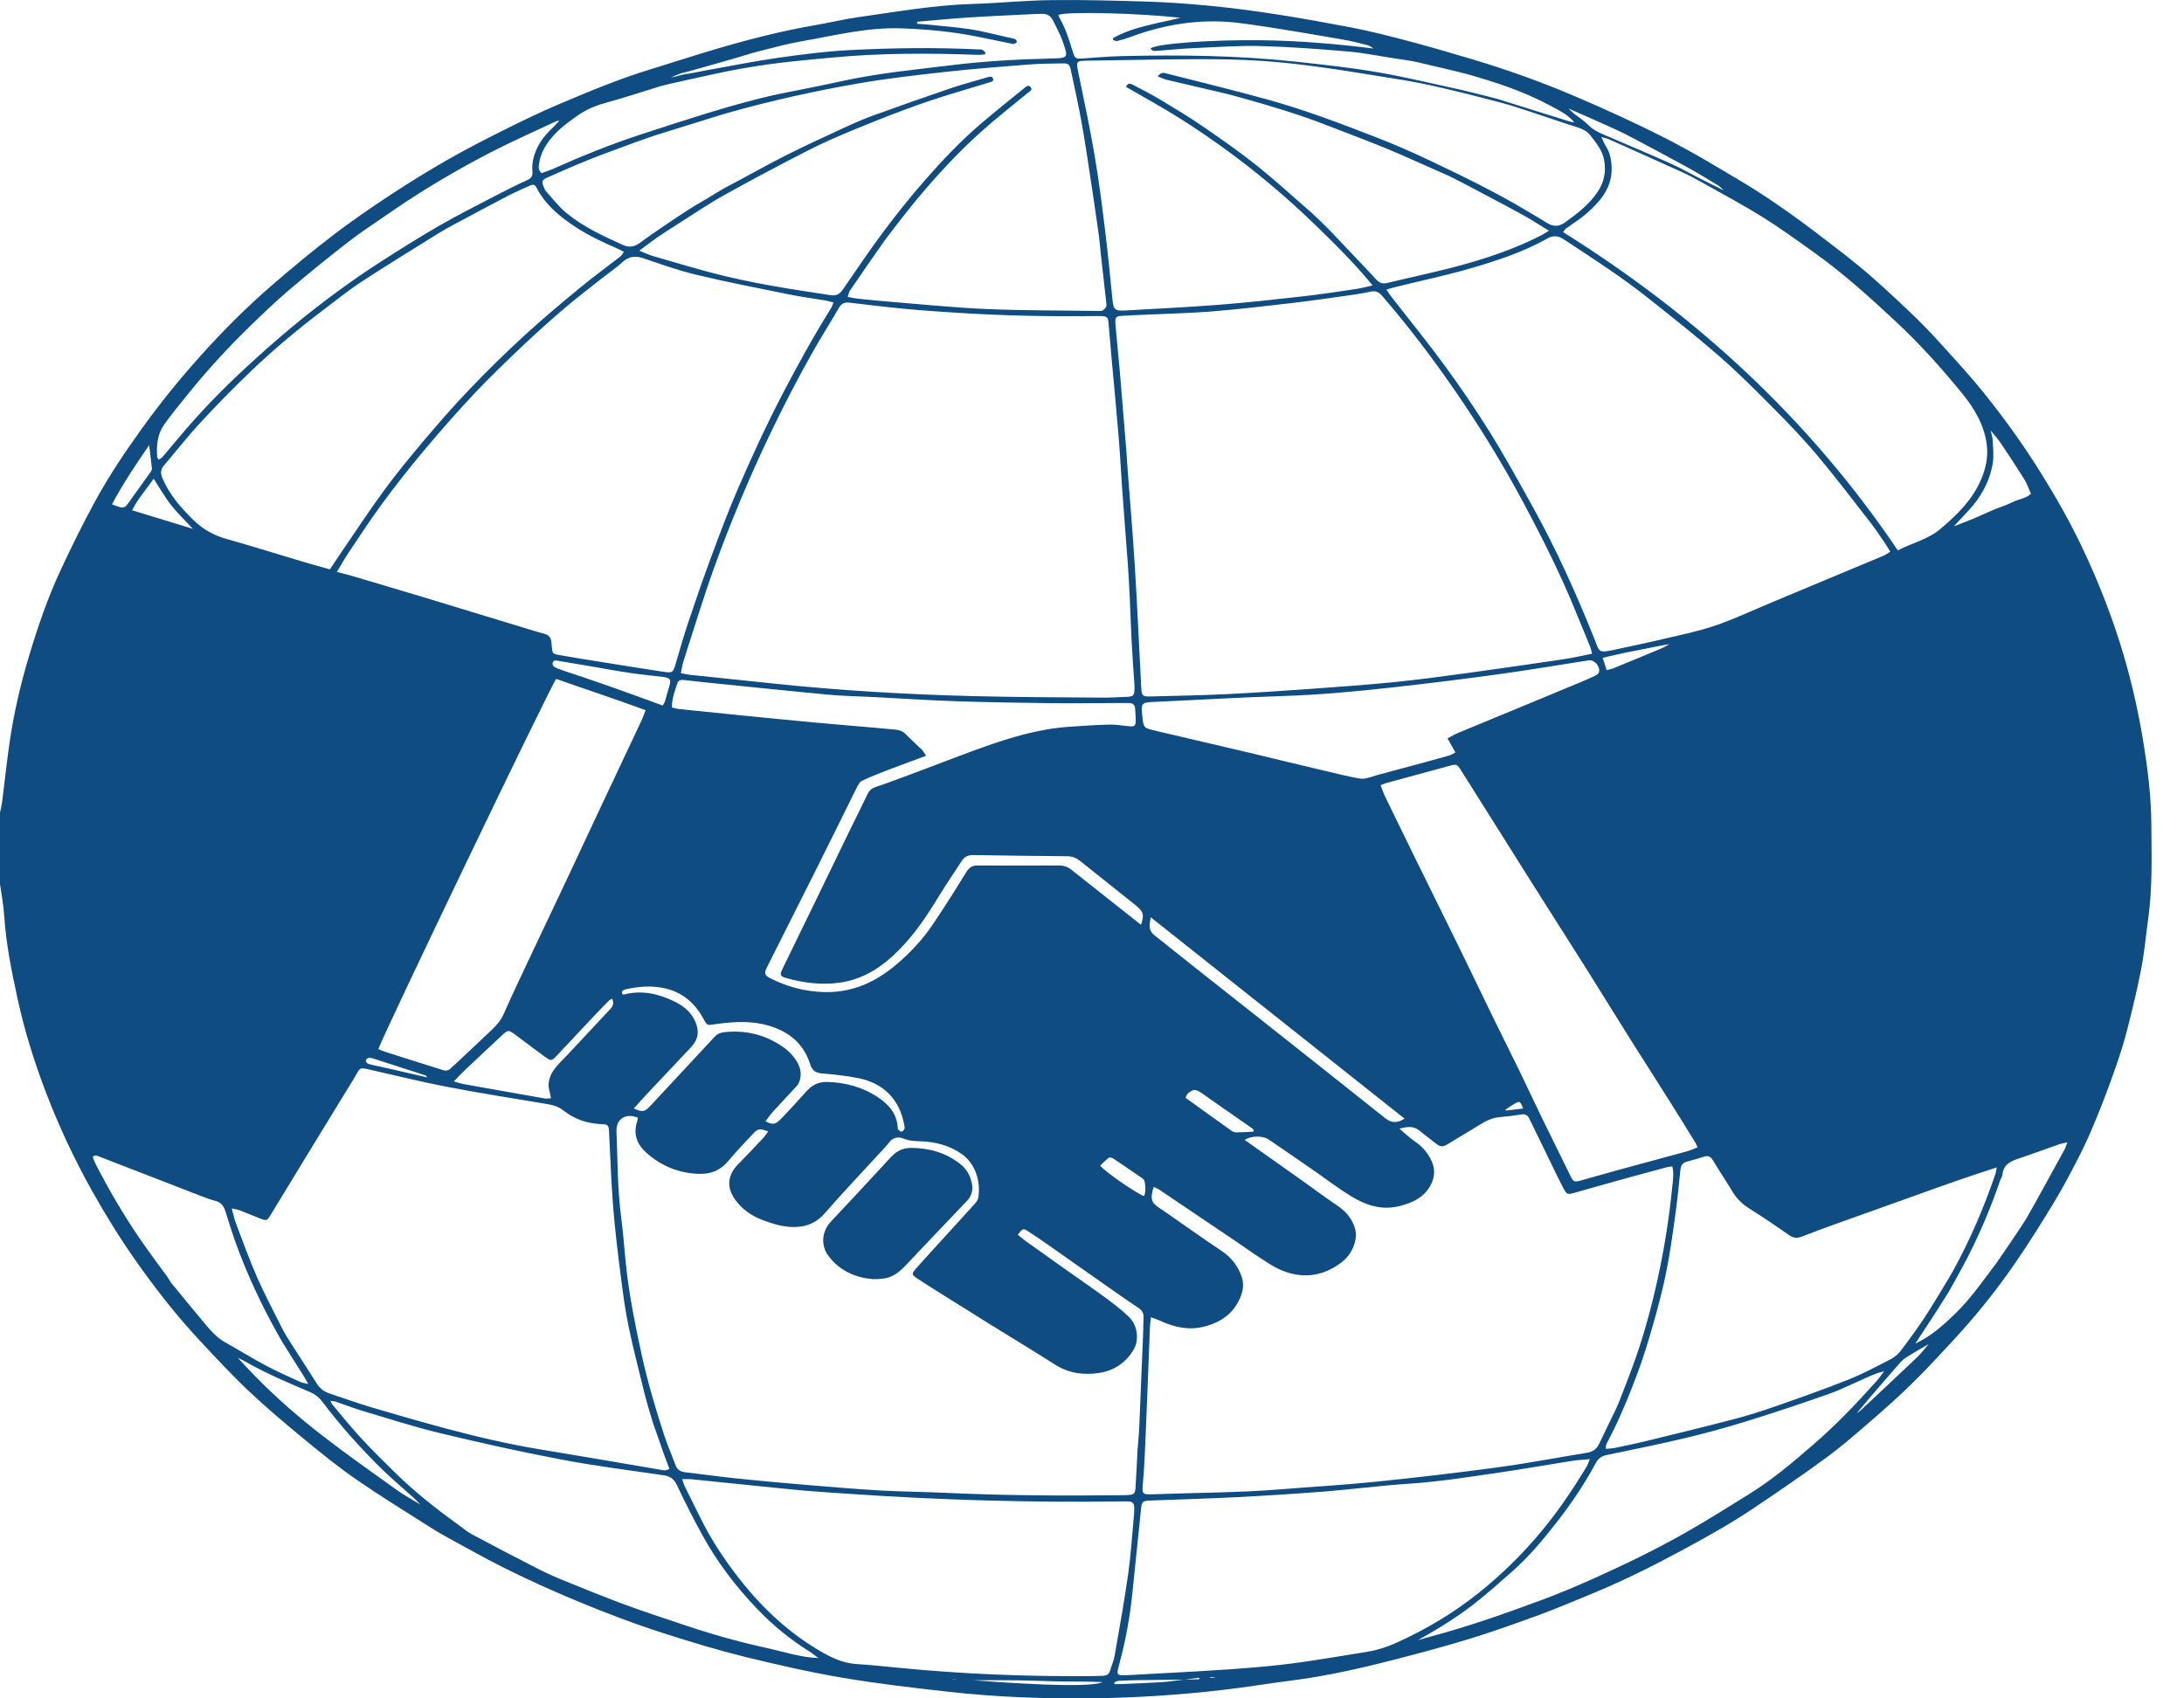 <?xml version="1.0" encoding="UTF-8"?> <svg xmlns="http://www.w3.org/2000/svg" width="63" height="49" viewBox="0 0 63 49" fill="none"><path d="M0 25.505C0 24.82 0 24.136 0 23.451C0.022 23.335 0.051 23.221 0.066 23.104C0.141 22.514 0.2 21.922 0.289 21.335C0.411 20.526 0.597 19.731 0.832 18.946C1.088 18.09 1.376 17.247 1.753 16.439C2.069 15.759 2.402 15.086 2.762 14.429C3.154 13.713 3.611 13.036 4.087 12.372C4.612 11.641 5.177 10.944 5.776 10.275C6.435 9.541 7.133 8.842 7.881 8.198C8.443 7.715 9.013 7.24 9.602 6.79C10.138 6.38 10.694 5.998 11.257 5.627C11.802 5.268 12.358 4.925 12.924 4.602C13.457 4.297 14.005 4.016 14.555 3.742C15.072 3.484 15.593 3.231 16.125 3.006C16.991 2.639 17.859 2.276 18.76 2.001C19.418 1.8 20.073 1.585 20.734 1.391C21.658 1.121 22.591 0.883 23.542 0.721C23.951 0.651 24.355 0.551 24.765 0.494C25.858 0.341 26.946 0.146 28.054 0.114C28.817 0.091 29.578 0.011 30.34 0.003C31.266 -0.008 32.193 0.018 33.118 0.047C33.681 0.065 34.243 0.105 34.804 0.158C36.199 0.288 37.579 0.526 38.955 0.788C39.508 0.893 40.054 1.033 40.599 1.177C41.229 1.344 41.854 1.527 42.479 1.713C43.459 2.006 44.423 2.35 45.364 2.749C46.27 3.134 47.168 3.543 48.046 3.99C48.824 4.387 49.574 4.84 50.324 5.289C50.793 5.571 51.248 5.882 51.694 6.2C52.194 6.558 52.681 6.934 53.167 7.311C53.471 7.547 53.77 7.791 54.058 8.047C54.457 8.402 54.848 8.765 55.232 9.136C55.504 9.399 55.765 9.674 56.018 9.955C56.421 10.4 56.829 10.842 57.205 11.309C57.81 12.061 58.375 12.842 58.884 13.665C59.303 14.341 59.698 15.03 60.04 15.747C60.463 16.632 60.828 17.541 61.129 18.478C61.427 19.407 61.65 20.353 61.811 21.313C61.949 22.135 62.053 22.962 62.058 23.797C62.064 24.697 62.093 25.598 61.969 26.494C61.902 26.98 61.858 27.47 61.766 27.951C61.651 28.549 61.505 29.142 61.355 29.732C61.259 30.106 61.14 30.474 61.012 30.839C60.856 31.287 60.688 31.732 60.51 32.172C60.359 32.544 60.201 32.914 60.021 33.271C59.784 33.742 59.538 34.209 59.267 34.66C58.908 35.258 58.536 35.849 58.142 36.423C57.621 37.182 57.048 37.903 56.424 38.581C56.013 39.029 55.6 39.476 55.167 39.903C54.777 40.288 54.365 40.652 53.951 41.011C53.536 41.37 53.121 41.732 52.679 42.056C51.998 42.556 51.3 43.032 50.6 43.503C49.929 43.954 49.224 44.348 48.513 44.731C47.663 45.188 46.803 45.619 45.911 45.984C45.417 46.185 44.928 46.398 44.428 46.581C43.767 46.824 43.104 47.061 42.432 47.269C41.725 47.487 41.009 47.678 40.293 47.864C39.281 48.126 38.263 48.358 37.224 48.489C36.578 48.571 35.935 48.679 35.288 48.754C34.065 48.896 32.838 48.979 31.606 48.996C30.189 49.015 28.775 48.968 27.366 48.809C26.344 48.695 25.32 48.577 24.306 48.405C23.358 48.244 22.417 48.029 21.482 47.8C20.72 47.612 19.967 47.383 19.219 47.145C18.612 46.953 18.012 46.735 17.419 46.503C16.418 46.111 15.433 45.681 14.472 45.199C13.963 44.943 13.466 44.661 12.965 44.388C12.79 44.292 12.614 44.194 12.446 44.086C11.728 43.628 11 43.182 10.299 42.699C9.781 42.342 9.289 41.945 8.803 41.545C8.254 41.093 7.708 40.635 7.191 40.147C6.695 39.68 6.231 39.178 5.765 38.679C5.091 37.957 4.483 37.179 3.915 36.371C3.455 35.716 3.033 35.035 2.642 34.334C2.142 33.437 1.707 32.51 1.339 31.553C0.991 30.651 0.704 29.727 0.5 28.782C0.332 28.006 0.174 27.225 0.122 26.428C0.103 26.12 0.042 25.813 0 25.505ZM53.374 40.917C53.359 40.932 53.344 40.946 53.33 40.961C53.315 40.976 53.299 40.991 53.285 41.005L53.282 41.002C53.297 40.988 53.312 40.973 53.327 40.959C53.342 40.944 53.357 40.929 53.372 40.914C53.388 40.898 53.405 40.881 53.421 40.865C53.45 40.851 53.478 40.837 53.507 40.823C53.522 40.808 53.538 40.792 53.553 40.777C53.595 40.747 53.641 40.721 53.678 40.686C54.223 40.176 54.769 39.666 55.309 39.151C55.43 39.034 55.532 38.897 55.642 38.769L55.645 38.771C55.416 38.907 55.182 39.035 54.96 39.181C54.863 39.245 54.787 39.342 54.709 39.431C54.46 39.715 54.213 40.002 53.967 40.289C53.828 40.451 53.692 40.616 53.555 40.779C53.54 40.795 53.524 40.81 53.509 40.826C53.481 40.84 53.452 40.853 53.423 40.867C53.407 40.884 53.39 40.9 53.374 40.917ZM12.276 43.503L12.281 43.51L12.275 43.503C12.259 43.488 12.243 43.473 12.228 43.458C12.197 43.444 12.166 43.431 12.136 43.417C12.063 43.344 11.993 43.267 11.917 43.198C11.621 42.93 11.312 42.675 11.027 42.396C10.404 41.785 9.821 41.134 9.295 40.437C9.201 40.313 9.094 40.227 8.954 40.167C8.315 39.894 7.674 39.625 7.07 39.279C7 39.239 6.925 39.207 6.851 39.172L6.838 39.163L6.854 39.169C7.026 39.351 7.194 39.536 7.369 39.714C7.971 40.327 8.618 40.891 9.296 41.416C9.997 41.958 10.722 42.469 11.442 42.985C11.663 43.144 11.906 43.273 12.139 43.415C12.169 43.428 12.2 43.442 12.23 43.455C12.246 43.471 12.261 43.487 12.276 43.503ZM39.943 1.434L39.945 1.433C39.964 1.44 39.983 1.447 39.977 1.445C39.983 1.446 39.963 1.44 39.943 1.434ZM50.127 5.718C50.146 5.729 50.164 5.74 50.183 5.751C50.164 5.741 50.144 5.731 50.125 5.721C50.023 5.662 49.922 5.602 49.82 5.543C49.789 5.528 49.758 5.513 49.727 5.498C49.673 5.449 49.626 5.389 49.566 5.352C49.269 5.172 48.973 4.991 48.67 4.824C48.159 4.542 47.644 4.27 47.129 3.996C46.94 3.896 46.749 3.799 46.554 3.711C46.117 3.513 45.678 3.321 45.239 3.127L45.227 3.122L45.242 3.128C45.295 3.178 45.346 3.231 45.403 3.277C45.542 3.388 45.696 3.483 45.819 3.609C45.966 3.759 46.145 3.835 46.33 3.913C46.955 4.181 47.583 4.446 48.204 4.724C48.481 4.847 48.745 5 49.015 5.138C49.252 5.259 49.491 5.377 49.728 5.496C49.76 5.511 49.791 5.525 49.823 5.54C49.924 5.6 50.026 5.659 50.127 5.718ZM19.352 2.239C19.49 2.205 19.627 2.172 19.764 2.138C19.759 2.122 19.754 2.106 19.749 2.089C19.609 2.113 19.341 2.242 19.352 2.239ZM34.158 48.459C33.736 48.464 33.313 48.467 32.891 48.473C32.684 48.476 32.477 48.483 32.27 48.493C32.227 48.495 32.185 48.522 32.143 48.537C32.146 48.553 32.149 48.57 32.152 48.587C32.223 48.587 32.294 48.589 32.365 48.586C32.749 48.569 33.134 48.556 33.519 48.531C33.731 48.517 33.943 48.482 34.156 48.457C34.303 48.454 34.45 48.451 34.597 48.448C34.595 48.433 34.594 48.418 34.593 48.403C34.448 48.422 34.303 48.441 34.158 48.459ZM48.169 18.583C48.074 18.599 47.979 18.613 47.885 18.632C47.559 18.696 47.233 18.759 46.907 18.826C46.692 18.871 46.478 18.922 46.232 18.978C46.273 19.11 46.307 19.216 46.344 19.334C46.429 19.312 46.487 19.303 46.539 19.281C46.997 19.093 47.455 18.905 47.912 18.713C48 18.676 48.081 18.625 48.166 18.58L48.178 18.576C48.178 18.576 48.169 18.583 48.169 18.583ZM56.355 15.187C56.547 15.112 56.741 15.041 56.932 14.961C57.116 14.885 57.295 14.796 57.479 14.72C57.669 14.64 57.87 14.582 58.053 14.488C58.232 14.398 58.45 14.381 58.585 14.244C58.512 14.084 58.466 13.944 58.39 13.822C58.171 13.471 57.944 13.125 57.712 12.783C57.627 12.655 57.521 12.541 57.424 12.421L57.424 12.42C57.444 12.515 57.477 12.609 57.481 12.704C57.491 12.925 57.519 13.152 57.483 13.367C57.396 13.894 57.142 14.345 56.78 14.735C56.64 14.887 56.498 15.038 56.357 15.189L56.355 15.187ZM56.217 37.265C56.045 37.54 55.87 37.814 55.694 38.087C55.546 38.316 55.395 38.542 55.245 38.77L55.242 38.767C55.7 38.557 56.069 38.225 56.423 37.877C56.869 37.441 57.221 36.924 57.597 36.429C57.651 36.357 58.357 35.323 58.461 35.14C58.836 34.483 59.195 33.818 59.559 33.155C59.586 33.106 59.6 33.05 59.634 32.959C59.531 32.982 59.46 32.991 59.394 33.015C59.003 33.151 58.615 33.298 58.222 33.428C57.983 33.506 57.788 33.608 57.762 33.894C57.757 33.95 57.715 34.002 57.696 34.058C57.433 34.824 57.121 35.569 56.75 36.289C56.632 36.52 56.258 37.201 56.217 37.265ZM45.413 3.532L45.414 3.532C45.226 3.3 44.958 3.177 44.707 3.042C43.953 2.634 43.143 2.372 42.322 2.138C42.171 2.095 41.018 1.824 40.876 1.792C40.659 1.744 40.438 1.717 40.219 1.683C39.772 1.615 39.328 1.523 38.878 1.485C38.044 1.414 37.208 1.351 36.372 1.329C35.743 1.312 35.113 1.358 34.484 1.386C34.114 1.402 33.745 1.439 33.375 1.466C33.304 1.471 33.227 1.483 33.192 1.391C33.432 1.254 34.93 1.144 36.391 1.161C37.47 1.174 38.544 1.265 39.618 1.4C39.56 1.35 39.498 1.316 39.431 1.299C39.26 1.253 39.088 1.214 38.915 1.174C38.85 1.159 36.406 0.73 35.626 0.649C34.6 0.543 33.601 0.7 32.633 1.058C32.502 1.107 32.366 1.148 32.23 1.182C32.194 1.192 32.149 1.165 32.108 1.155C32.108 1.137 32.107 1.118 32.107 1.1C32.703 0.764 33.38 0.683 34.053 0.512C32.803 0.376 30.777 0.328 30.533 0.429C30.537 0.449 30.536 0.472 30.547 0.489C30.726 0.792 30.836 1.123 30.935 1.459C31.006 1.696 31.019 1.702 31.261 1.685C31.63 1.659 32 1.626 32.37 1.618C34.038 1.58 35.705 1.598 37.366 1.778C38.153 1.863 38.941 1.947 39.72 2.081C40.544 2.222 41.358 2.422 42.176 2.598C42.285 2.621 43.134 2.836 43.184 2.851C43.876 3.068 44.568 3.285 45.261 3.5C45.311 3.516 45.363 3.522 45.413 3.532ZM4.804 36.802C4.819 36.818 4.906 36.972 4.947 37.022C5.284 37.434 5.621 37.847 5.964 38.254C6.122 38.441 6.291 38.615 6.509 38.736C6.896 38.952 7.272 39.186 7.663 39.394C7.988 39.567 8.327 39.717 8.663 39.871C8.735 39.904 8.819 39.91 8.897 39.929L8.895 39.932C8.839 39.836 8.786 39.739 8.727 39.645C8.534 39.338 8.336 39.034 8.147 38.724C8.048 38.561 7.738 37.99 7.668 37.849C7.285 37.094 6.949 36.319 6.682 35.515C6.621 35.332 6.567 35.146 6.508 34.963C6.461 34.816 6.393 34.693 6.226 34.65C6.097 34.617 5.971 34.572 5.847 34.524C5.122 34.245 4.398 33.963 3.674 33.682C3.405 33.578 3.136 33.473 2.866 33.369C2.807 33.347 2.747 33.306 2.674 33.379C2.7 33.443 2.723 33.513 2.756 33.578C3.139 34.324 3.562 35.048 4.035 35.74C4.208 35.995 4.736 36.72 4.804 36.802ZM23.616 47.836C23.628 47.842 23.64 47.847 23.646 47.85C23.639 47.847 23.626 47.843 23.613 47.839C23.524 47.773 23.438 47.703 23.344 47.644C22.787 47.297 22.284 46.881 21.832 46.408C21.226 45.773 20.695 45.077 20.27 44.306C20.01 43.831 19.761 43.349 19.533 42.858C19.445 42.671 19.336 42.591 19.138 42.562C18.142 42.418 17.142 42.29 16.154 42.102C14.99 41.88 13.833 41.621 12.681 41.344C11.926 41.162 11.185 40.921 10.44 40.699C10.185 40.623 9.937 40.524 9.684 40.438C9.642 40.423 9.595 40.423 9.529 40.413C9.556 40.465 9.565 40.494 9.583 40.516C9.855 40.839 10.119 41.17 10.405 41.48C10.737 41.839 11.085 42.183 11.435 42.524C12.005 43.08 12.631 43.566 13.274 44.031C13.388 44.114 13.498 44.206 13.622 44.271C14.216 44.588 14.813 44.901 15.413 45.208C15.663 45.337 15.919 45.458 16.179 45.565C16.782 45.811 17.385 46.057 17.996 46.284C18.572 46.497 19.156 46.688 19.738 46.883C20.511 47.144 21.294 47.365 22.091 47.54C22.598 47.651 23.092 47.819 23.616 47.836ZM57.602 33.679C57.231 33.803 56.857 33.922 56.487 34.051C55.963 34.233 55.441 34.423 54.918 34.61C54.304 34.829 53.69 35.047 53.077 35.268C52.707 35.401 52.338 35.535 51.972 35.678C51.833 35.732 51.726 35.718 51.602 35.631C51.226 35.367 50.846 35.108 50.457 34.864C50.256 34.738 50.099 34.585 49.977 34.382C49.794 34.077 49.594 33.781 49.411 33.476C49.346 33.367 49.275 33.332 49.156 33.37C48.994 33.422 48.831 33.471 48.666 33.513C48.54 33.545 48.488 33.616 48.474 33.748C48.429 34.206 48.38 34.664 48.317 35.12C48.243 35.65 48.169 36.181 48.063 36.706C47.962 37.207 47.831 37.704 47.69 38.197C47.549 38.69 47.401 39.182 47.22 39.661C46.963 40.341 46.686 41.016 46.34 41.658C46.322 41.691 46.328 41.737 46.32 41.801C46.42 41.791 46.5 41.791 46.578 41.775C46.889 41.709 47.202 41.645 47.511 41.569C48.345 41.365 49.18 41.163 50.011 40.946C50.419 40.839 50.823 40.711 51.221 40.572C51.92 40.328 52.618 40.082 53.306 39.808C53.724 39.642 54.126 39.428 54.528 39.221C54.642 39.163 54.751 39.072 54.83 38.97C55.064 38.664 55.289 38.35 55.505 38.031C55.643 37.825 56.212 36.896 56.339 36.664C56.83 35.771 57.23 34.837 57.56 33.871C57.581 33.809 57.586 33.742 57.599 33.676L57.602 33.679ZM8.331 38.658C8.602 39.083 8.879 39.504 9.148 39.931C9.237 40.071 9.36 40.154 9.512 40.205C9.906 40.335 10.295 40.478 10.692 40.596C11.423 40.813 12.155 41.024 12.892 41.221C13.8 41.464 14.716 41.676 15.645 41.827C16.785 42.013 17.923 42.212 19.062 42.405C19.139 42.418 19.22 42.443 19.309 42.372C19.249 42.213 19.187 42.056 19.131 41.897C19.029 41.61 18.931 41.322 18.831 41.035C18.806 40.963 18.646 40.424 18.617 40.303C18.455 39.631 18.276 38.964 18.136 38.288C18.03 37.78 17.963 37.262 17.898 36.746C17.816 36.105 17.738 35.463 17.687 34.819C17.63 34.1 17.607 33.379 17.569 32.658C17.558 32.461 17.543 32.439 17.349 32.432C16.936 32.416 16.564 32.287 16.241 32.03C16.099 31.918 15.942 31.879 15.772 31.851C14.816 31.691 13.858 31.541 12.905 31.358C12.142 31.211 11.387 31.022 10.628 30.851C10.397 30.799 10.388 30.801 10.276 31.002C10.254 31.041 10.232 31.079 10.209 31.117C9.81 31.769 9.41 32.42 9.012 33.072C8.61 33.731 8.211 34.391 7.808 35.049C7.703 35.221 7.687 35.225 7.505 35.155C7.311 35.081 7.121 34.998 6.927 34.923C6.864 34.899 6.795 34.89 6.685 34.863C6.733 35.039 6.758 35.17 6.805 35.293C7.006 35.82 7.196 36.352 7.423 36.867C7.651 37.382 7.917 37.88 8.169 38.384C8.191 38.427 8.3 38.609 8.331 38.658ZM45.925 18.86C45.902 18.77 45.895 18.719 45.876 18.672C45.739 18.335 45.597 18 45.461 17.663C45.017 16.567 44.486 15.511 43.928 14.471C43.335 13.364 42.677 12.295 41.965 11.262C41.311 10.316 40.617 9.399 39.863 8.529C39.775 8.427 39.681 8.385 39.552 8.411C39.399 8.441 39.247 8.474 39.093 8.495C38.492 8.58 37.892 8.669 37.289 8.74C36.517 8.831 35.744 8.921 34.969 8.984C34.312 9.037 33.652 9.05 32.993 9.081C32.778 9.092 32.563 9.098 32.349 9.113C32.194 9.124 32.17 9.155 32.173 9.307C32.173 9.352 32.18 9.396 32.184 9.441C32.227 9.9 32.271 10.358 32.311 10.818C32.372 11.544 32.431 12.27 32.49 12.996C32.505 13.189 32.516 13.382 32.53 13.575C32.599 14.487 32.678 15.399 32.734 16.312C32.806 17.485 32.859 18.659 32.92 19.833C32.933 20.076 32.954 20.1 33.199 20.093C33.925 20.074 34.652 20.062 35.377 20.027C36.205 19.986 37.034 19.93 37.862 19.871C38.645 19.815 39.429 19.758 40.21 19.68C40.895 19.612 41.578 19.52 42.26 19.427C43.214 19.297 44.167 19.158 45.12 19.017C45.381 18.978 45.639 18.916 45.925 18.86ZM19.64 19.421C19.747 19.441 19.817 19.46 19.889 19.467C20.661 19.549 21.434 19.628 22.207 19.71C24.176 19.92 26.151 20.037 28.129 20.085C29.336 20.115 30.544 20.117 31.752 20.127C32.011 20.129 32.271 20.116 32.53 20.103C32.69 20.095 32.718 20.059 32.725 19.896C32.727 19.844 32.726 19.792 32.723 19.74C32.697 19.34 32.666 18.939 32.645 18.538C32.621 18.108 32.609 17.676 32.589 17.245C32.574 16.926 32.558 16.606 32.535 16.287C32.484 15.583 32.426 14.879 32.375 14.174C32.337 13.655 32.313 13.134 32.27 12.616C32.207 11.853 32.133 11.091 32.064 10.328C32.033 9.987 32.008 9.646 31.975 9.305C31.961 9.152 31.932 9.131 31.782 9.12C31.744 9.117 31.707 9.118 31.67 9.118C30.306 9.137 28.943 9.109 27.582 9.022C27.094 8.991 26.606 8.958 26.12 8.912C25.582 8.861 25.045 8.796 24.508 8.732C24.369 8.716 24.275 8.746 24.199 8.881C23.975 9.274 23.73 9.654 23.505 10.047C23.03 10.879 22.591 11.73 22.179 12.595C21.591 13.83 21.065 15.091 20.601 16.377C20.278 17.27 20.005 18.182 19.712 19.086C19.681 19.182 19.669 19.285 19.64 19.421ZM40.367 32.563C40.541 32.708 40.676 32.841 40.832 32.945C41.011 33.065 41.147 33.222 41.249 33.401C41.412 33.686 41.41 33.979 41.226 34.264C41.021 34.583 40.703 34.713 40.359 34.799C39.849 34.926 39.387 34.767 38.962 34.505C38.591 34.276 38.243 34.009 37.883 33.76C37.456 33.465 37.03 33.169 36.601 32.878C36.425 32.759 36.101 32.764 35.902 32.886C36.021 32.97 36.134 33.05 36.247 33.13C36.924 33.611 37.604 34.087 38.276 34.575C38.519 34.752 38.796 34.892 38.961 35.165C39.072 35.35 39.143 35.54 39.102 35.757C39.051 36.023 38.916 36.251 38.707 36.413C38.154 36.839 37.545 36.91 36.909 36.623C36.701 36.529 36.511 36.395 36.318 36.27C36.125 36.146 35.94 36.01 35.75 35.881C34.983 35.362 34.216 34.844 33.447 34.327C33.397 34.293 33.338 34.273 33.279 34.244C33.17 34.59 33.208 34.705 33.465 34.866C33.503 34.889 33.54 34.914 33.577 34.94C34.13 35.324 34.679 35.717 35.24 36.091C35.513 36.272 35.697 36.507 35.809 36.809C35.876 36.991 35.871 37.171 35.807 37.354C35.624 37.876 35.231 38.151 34.721 38.277C34.285 38.385 33.869 38.292 33.468 38.105C33.391 38.069 33.309 38.044 33.201 38.003C33.189 38.114 33.176 38.192 33.172 38.272C33.132 39.282 33.095 40.294 33.052 41.304C33.032 41.795 33.013 42.286 32.97 42.775C32.941 43.105 32.935 43.123 33.27 43.111C34.499 43.064 35.729 43.068 36.956 42.967C37.857 42.893 38.76 42.844 39.659 42.752C40.845 42.631 42.03 42.493 43.212 42.333C44.07 42.217 44.922 42.051 45.778 41.914C45.948 41.887 46.059 41.806 46.132 41.651C46.29 41.315 46.453 40.982 46.616 40.649C46.686 40.507 46.914 39.901 47.001 39.678C47.011 39.651 47.02 39.622 47.031 39.595C47.356 38.747 47.6 37.873 47.797 36.988C48.002 36.074 48.15 35.148 48.241 34.215C48.258 34.034 48.29 33.849 48.241 33.652C48.182 33.66 48.132 33.662 48.084 33.675C47.619 33.8 47.154 33.925 46.691 34.054C46.262 34.172 45.836 34.296 45.407 34.416C45.213 34.47 45.192 34.46 45.096 34.276C45.013 34.118 44.934 33.958 44.856 33.798C44.609 33.291 44.362 32.784 44.117 32.276C44.068 32.174 43.999 32.136 43.886 32.154C43.681 32.186 43.475 32.212 43.268 32.229C43.046 32.248 42.858 32.339 42.674 32.456C42.367 32.649 42.051 32.828 41.743 33.02C41.632 33.09 41.542 33.089 41.441 33.007C41.28 32.877 41.11 32.757 40.952 32.624C40.782 32.481 40.604 32.499 40.367 32.563ZM29.36 35.623C29.439 35.687 29.505 35.746 29.576 35.797C29.973 36.082 30.371 36.366 30.77 36.648C31.133 36.905 31.501 37.155 31.859 37.419C32.103 37.599 32.349 37.782 32.565 37.993C32.819 38.24 32.865 38.664 32.699 38.942C32.471 39.323 32.126 39.549 31.697 39.612C31.256 39.677 30.828 39.62 30.436 39.371C29.817 38.977 29.189 38.598 28.566 38.212C28.119 37.934 27.673 37.655 27.228 37.375C26.964 37.21 26.7 37.046 26.441 36.873C26.298 36.778 26.298 36.745 26.412 36.611C26.548 36.454 26.69 36.302 26.829 36.148C27.259 35.677 27.689 35.206 28.117 34.733C28.16 34.686 28.206 34.625 28.217 34.565C28.302 34.091 28.132 33.568 27.747 33.297C27.386 33.044 26.986 32.942 26.555 32.927C26.394 32.921 26.236 32.92 26.078 32.854C25.923 32.789 25.76 32.806 25.641 32.967C25.558 33.08 25.456 33.179 25.361 33.283C24.84 33.852 24.307 34.41 23.802 34.993C23.532 35.305 23.213 35.417 22.82 35.399C22.534 35.386 22.267 35.3 22.003 35.201C21.677 35.079 21.399 34.886 21.197 34.597C20.952 34.247 20.99 33.895 21.291 33.591C21.536 33.343 21.774 33.09 22.013 32.836C22.066 32.779 22.108 32.711 22.159 32.643C21.9 32.548 21.864 32.555 21.691 32.743C21.459 32.993 21.221 33.239 21.003 33.501C20.785 33.762 20.514 33.874 20.183 33.867C19.596 33.855 19.081 33.645 18.645 33.258C18.378 33.021 18.257 32.718 18.381 32.353C18.393 32.32 18.395 32.283 18.402 32.25C18.062 32.098 17.769 32.281 17.783 32.632C17.817 33.463 17.81 34.297 17.919 35.126C17.986 35.634 18.016 36.147 18.075 36.656C18.169 37.462 18.329 38.255 18.501 39.047C18.676 39.855 18.91 40.645 19.166 41.428C19.259 41.71 19.381 41.982 19.483 42.261C19.532 42.397 19.619 42.459 19.761 42.475C20.254 42.531 20.746 42.603 21.239 42.654C21.917 42.725 22.596 42.785 23.275 42.842C23.984 42.902 24.693 42.961 25.402 43.002C26.023 43.037 26.646 43.04 27.268 43.069C28.956 43.149 30.646 43.157 32.336 43.138C32.409 43.137 32.484 43.139 32.558 43.132C32.705 43.118 32.745 43.087 32.754 42.943C32.779 42.572 32.794 42.2 32.814 41.829C32.82 41.716 32.853 41.418 32.863 41.17C32.9 40.263 32.939 39.357 32.976 38.45C32.982 38.301 32.98 38.152 32.986 38.004C32.992 37.88 32.943 37.802 32.836 37.731C32.472 37.49 32.116 37.237 31.758 36.986C31.236 36.62 30.716 36.251 30.194 35.886C30.019 35.763 29.842 35.641 29.66 35.526C29.513 35.432 29.5 35.44 29.36 35.623ZM24.045 8.729C23.961 8.707 23.9 8.685 23.837 8.674C23.472 8.612 23.104 8.564 22.741 8.49C21.856 8.311 20.969 8.138 20.091 7.928C19.574 7.805 19.069 7.624 18.564 7.453C18.331 7.374 18.143 7.391 17.954 7.564C17.769 7.734 17.558 7.875 17.36 8.031C17.006 8.312 16.646 8.585 16.302 8.878C15.896 9.224 15.497 9.579 15.11 9.946C14.621 10.41 14.133 10.876 13.671 11.367C13.164 11.906 12.676 12.466 12.199 13.034C11.795 13.516 11.406 14.013 11.032 14.52C10.693 14.979 10.382 15.459 10.063 15.933C9.946 16.108 9.843 16.294 9.717 16.502C9.896 16.548 10.038 16.581 10.178 16.623C10.86 16.825 11.541 17.026 12.222 17.232C13.193 17.526 14.163 17.823 15.134 18.118C15.325 18.177 15.516 18.236 15.709 18.287C15.836 18.32 15.893 18.402 15.905 18.525C15.909 18.569 15.913 18.614 15.918 18.658C15.939 18.856 15.938 18.864 16.138 18.9C16.546 18.973 16.956 19.036 17.365 19.102C17.943 19.194 18.521 19.288 19.099 19.376C19.413 19.424 19.414 19.414 19.5 19.118C19.615 18.726 19.727 18.333 19.857 17.946C20.065 17.326 20.277 16.708 20.505 16.096C20.75 15.434 20.996 14.772 21.276 14.125C21.683 13.185 22.11 12.255 22.585 11.346C23.018 10.517 23.469 9.699 23.964 8.906C23.994 8.859 24.012 8.803 24.045 8.729ZM39.991 8.354C40.053 8.443 40.09 8.503 40.133 8.559C40.652 9.226 41.187 9.881 41.686 10.564C42.145 11.193 42.584 11.838 42.995 12.5C43.425 13.193 43.818 13.91 44.214 14.624C44.889 15.839 45.46 17.105 45.977 18.395C46.15 18.825 46.082 18.852 46.617 18.736C47.059 18.64 47.502 18.549 47.942 18.444C48.453 18.323 48.972 18.221 49.468 18.052C50.028 17.861 50.565 17.606 51.112 17.378C51.509 17.212 51.905 17.046 52.301 16.881C52.978 16.598 53.656 16.317 54.332 16.033C54.396 16.006 54.453 15.961 54.529 15.915C54.455 15.799 54.399 15.704 54.336 15.614C54.214 15.437 54.095 15.257 53.963 15.087C53.452 14.432 52.951 13.768 52.417 13.133C52.012 12.651 51.573 12.196 51.13 11.749C50.629 11.243 50.124 10.739 49.588 10.272C48.929 9.697 48.241 9.155 47.557 8.61C46.779 7.99 45.942 7.454 45.112 6.907C44.941 6.794 44.798 6.786 44.622 6.887C43.946 7.269 43.211 7.509 42.473 7.727C41.749 7.94 41.008 8.094 40.275 8.276C40.192 8.296 40.109 8.321 39.991 8.354ZM33.395 2.205C33.496 2.063 33.588 2.104 33.669 2.125C34.63 2.37 35.595 2.603 36.551 2.868C37.637 3.168 38.691 3.569 39.74 3.978C40.23 4.169 40.713 4.38 41.188 4.605C42.166 5.068 43.14 5.54 44.069 6.098C44.254 6.208 44.44 6.315 44.622 6.43C44.797 6.54 44.961 6.547 45.136 6.423C45.493 6.168 45.839 5.904 46.088 5.532C46.276 5.251 46.334 4.948 46.273 4.617C46.221 4.334 46.045 4.124 45.876 3.906C45.783 3.787 45.662 3.727 45.528 3.681C45.38 3.632 45.232 3.587 45.084 3.538C44.578 3.37 44.074 3.195 43.565 3.037C43.41 2.988 42.583 2.775 42.391 2.727C41.702 2.556 41.011 2.39 40.308 2.282C39.591 2.172 38.876 2.044 38.158 1.946C37.572 1.865 36.983 1.795 36.393 1.756C35.78 1.716 35.163 1.705 34.549 1.707C33.489 1.711 32.43 1.735 31.37 1.75C31.037 1.755 31.038 1.767 31.106 2.095C31.272 2.895 31.441 3.695 31.578 4.501C31.702 5.226 31.793 5.957 31.883 6.688C31.962 7.33 32.023 7.974 32.087 8.618C32.119 8.939 32.154 8.976 32.468 8.957C33.37 8.905 34.273 8.863 35.174 8.792C35.986 8.729 36.796 8.638 37.606 8.547C38.114 8.489 38.619 8.411 39.125 8.337C39.267 8.316 39.407 8.276 39.594 8.235C39.182 7.727 38.759 7.295 38.331 6.871C37.894 6.438 37.449 6.014 36.986 5.611C36.527 5.212 36.053 4.83 35.566 4.467C35.073 4.1 34.565 3.751 34.046 3.422C33.536 3.099 33.005 2.811 32.481 2.506C32.542 2.37 32.621 2.415 32.691 2.452C32.947 2.587 33.206 2.716 33.453 2.865C33.866 3.113 34.28 3.361 34.677 3.633C35.208 3.998 35.739 4.366 36.242 4.768C36.792 5.207 37.311 5.685 37.843 6.147C37.937 6.229 38.283 6.564 38.366 6.653C38.807 7.124 39.257 7.586 39.696 8.06C39.789 8.16 39.875 8.197 40.005 8.166C40.761 7.984 41.523 7.828 42.271 7.617C43.026 7.405 43.769 7.145 44.471 6.783C44.531 6.752 44.588 6.713 44.681 6.656C44.4 6.485 44.165 6.33 43.92 6.196C43.426 5.925 42.926 5.667 42.43 5.401C42.248 5.303 41.912 5.132 41.831 5.092C41.636 5.005 41.462 4.927 41.287 4.85C40.833 4.651 40.382 4.443 39.923 4.256C39.389 4.037 38.846 3.838 38.309 3.627C37.493 3.307 36.656 3.058 35.814 2.822C35.657 2.779 35.5 2.734 35.341 2.696C34.787 2.566 34.231 2.439 33.676 2.307C33.589 2.286 33.505 2.246 33.395 2.205ZM18.44 7.232C18.597 7.294 18.709 7.349 18.826 7.384C19.373 7.544 19.92 7.707 20.47 7.854C21.617 8.162 22.79 8.339 23.962 8.517C24.143 8.544 24.234 8.468 24.325 8.336C24.709 7.78 25.085 7.218 25.489 6.678C25.866 6.173 26.26 5.68 26.675 5.206C27.183 4.626 27.714 4.064 28.302 3.563C28.709 3.218 29.124 2.883 29.539 2.548C29.591 2.506 29.665 2.429 29.73 2.514C29.799 2.605 29.693 2.637 29.644 2.684C29.639 2.69 29.632 2.692 29.626 2.697C29.186 3.061 28.735 3.412 28.311 3.792C27.614 4.417 26.982 5.106 26.385 5.827C26.188 6.067 25.999 6.314 25.809 6.555C25.725 6.665 25.578 6.856 25.541 6.908C25.197 7.392 24.861 7.881 24.526 8.371C24.491 8.421 24.48 8.486 24.451 8.566C24.569 8.587 24.654 8.608 24.741 8.617C25.087 8.652 25.434 8.687 25.781 8.715C26.682 8.787 27.582 8.88 28.484 8.917C29.528 8.961 30.574 8.955 31.619 8.97C31.678 8.971 31.743 8.982 31.795 8.962C31.841 8.943 31.888 8.894 31.908 8.847C31.926 8.804 31.912 8.745 31.907 8.693C31.855 8.228 31.801 7.763 31.751 7.297C31.739 7.186 31.714 6.897 31.69 6.734C31.626 6.293 31.564 5.851 31.497 5.411C31.404 4.801 31.317 4.19 31.209 3.583C31.117 3.063 31.003 2.548 30.892 2.032C30.851 1.845 30.821 1.825 30.634 1.829C30.33 1.834 30.026 1.835 29.723 1.858C28.918 1.921 28.112 1.981 27.31 2.07C26.456 2.164 25.601 2.261 24.755 2.408C23.522 2.622 22.299 2.893 21.092 3.229C20.985 3.259 20.878 3.289 20.772 3.322C20.142 3.517 19.513 3.712 18.884 3.91C18.809 3.934 18.372 4.088 18.282 4.121C17.852 4.282 17.419 4.436 16.993 4.606C16.594 4.766 16.201 4.939 15.807 5.113C15.622 5.194 15.613 5.235 15.698 5.422C15.713 5.456 15.726 5.493 15.751 5.519C15.94 5.728 16.113 5.957 16.327 6.135C16.816 6.542 17.391 6.805 17.966 7.066C18.144 7.147 18.295 7.126 18.46 7.005C18.83 6.733 19.212 6.479 19.594 6.223C19.803 6.082 20.016 5.947 20.236 5.823C20.388 5.738 20.809 5.473 20.901 5.425C21.485 5.12 22.058 4.793 22.645 4.495C23.2 4.214 23.767 3.955 24.331 3.694C24.607 3.566 24.886 3.443 25.171 3.339C25.909 3.071 26.649 2.81 27.392 2.557C27.756 2.433 28.129 2.334 28.499 2.225C28.555 2.209 28.626 2.192 28.647 2.272C28.667 2.355 28.596 2.361 28.538 2.378C28.19 2.482 27.843 2.588 27.495 2.693C26.515 2.987 25.562 3.359 24.617 3.749C24.172 3.932 23.729 4.125 23.301 4.344C22.49 4.76 21.684 5.186 20.888 5.63C20.429 5.886 19.994 6.184 19.549 6.466C19.355 6.588 19.16 6.712 18.971 6.842C18.803 6.958 18.641 7.083 18.44 7.232ZM9.516 16.427C9.615 16.279 9.708 16.137 9.803 15.997C10.227 15.379 10.637 14.751 11.08 14.148C11.447 13.646 11.845 13.165 12.246 12.689C12.663 12.197 13.086 11.708 13.533 11.243C14.04 10.713 14.564 10.197 15.104 9.701C15.627 9.219 16.174 8.762 16.723 8.309C17.105 7.993 17.508 7.702 17.899 7.397C17.935 7.369 17.957 7.322 17.997 7.266C17.912 7.223 17.849 7.188 17.782 7.159C17.326 6.96 16.878 6.747 16.47 6.46C16.079 6.186 15.72 5.878 15.493 5.443C15.426 5.316 15.395 5.306 15.264 5.364C15.061 5.455 14.857 5.544 14.66 5.646C14.134 5.92 13.612 6.2 13.09 6.48C12.927 6.567 12.764 6.657 12.608 6.756C11.879 7.21 11.147 7.659 10.428 8.129C10.051 8.376 9.698 8.661 9.337 8.934C8.61 9.484 7.909 10.068 7.25 10.698C6.746 11.18 6.258 11.678 5.785 12.189C5.417 12.585 5.084 13.013 4.733 13.425C4.634 13.54 4.624 13.648 4.684 13.791C4.884 14.268 5.213 14.643 5.575 14.999C5.852 15.273 6.171 15.448 6.546 15.553C7.287 15.761 8.021 15.992 8.759 16.212C9.006 16.285 9.255 16.353 9.516 16.427ZM19.678 42.675C19.711 42.768 19.724 42.825 19.749 42.876C19.9 43.183 20.054 43.487 20.205 43.794C20.507 44.41 20.884 44.979 21.303 45.518C21.988 46.398 22.789 47.15 23.769 47.698C24.064 47.863 24.365 47.987 24.707 48.009C25.106 48.034 25.504 48.076 25.901 48.115C27.777 48.301 29.657 48.374 31.541 48.356C31.637 48.355 31.734 48.352 31.83 48.347C31.929 48.343 31.994 48.295 32.023 48.195C32.063 48.052 32.128 47.914 32.153 47.769C32.289 46.985 32.431 46.203 32.543 45.416C32.623 44.849 32.658 44.276 32.711 43.707C32.718 43.633 32.719 43.558 32.719 43.484C32.719 43.375 32.661 43.321 32.553 43.318C32.509 43.317 32.464 43.316 32.42 43.316C29.773 43.355 27.129 43.28 24.488 43.098C24.052 43.068 23.616 43.042 23.18 43.004C22.649 42.956 22.119 42.898 21.588 42.845C21.036 42.788 20.484 42.73 19.931 42.676C19.861 42.669 19.789 42.675 19.678 42.675ZM45.862 42.097C45.666 42.116 45.504 42.123 45.346 42.148C44.651 42.257 43.959 42.38 43.263 42.482C42.377 42.612 41.492 42.752 40.596 42.81C39.806 42.861 39.02 42.967 38.23 43.03C37.389 43.096 36.546 43.149 35.703 43.193C34.859 43.236 34.016 43.259 33.172 43.292C32.957 43.301 32.936 43.323 32.914 43.54C32.829 44.353 32.746 45.166 32.663 45.979C32.594 46.653 32.473 47.318 32.297 47.972C32.198 48.337 32.189 48.349 32.555 48.328C33.879 48.253 35.205 48.199 36.524 48.076C37.511 47.984 38.49 47.808 39.469 47.65C39.736 47.606 40.003 47.519 40.252 47.408C41.113 47.024 41.919 46.545 42.66 45.953C43.317 45.428 43.911 44.842 44.45 44.197C44.946 43.603 45.377 42.964 45.775 42.302C45.806 42.248 45.824 42.186 45.862 42.097ZM54.744 15.879C55.168 15.66 55.616 15.563 55.972 15.261C56.458 14.85 56.908 14.412 57.157 13.81C57.285 13.499 57.355 13.173 57.311 12.83C57.239 12.261 56.952 11.782 56.609 11.361C56.006 10.62 55.368 9.909 54.665 9.256C53.926 8.568 53.179 7.894 52.359 7.305C51.859 6.947 51.361 6.585 50.84 6.26C50.275 5.908 49.686 5.594 49.105 5.268C48.911 5.159 48.715 5.054 48.513 4.962C47.812 4.643 47.109 4.33 46.406 4.016C46.352 3.992 46.29 3.982 46.192 3.954C46.253 4.079 46.286 4.162 46.333 4.236C46.443 4.412 46.48 4.606 46.489 4.809C46.516 5.409 46.167 5.808 45.756 6.167C45.573 6.327 45.362 6.454 45.165 6.599C45.139 6.619 45.123 6.653 45.09 6.697C48.927 9.099 52.192 12.091 54.744 15.879ZM39.825 22.654C39.875 22.782 39.912 22.893 39.962 22.997C40.237 23.564 40.514 24.131 40.792 24.698C41.234 25.598 41.68 26.496 42.121 27.396C42.457 28.082 42.786 28.772 43.121 29.459C43.356 29.94 43.597 30.418 43.831 30.898C44.057 31.366 44.277 31.837 44.504 32.304C44.764 32.838 45.029 33.37 45.29 33.903C45.386 34.1 45.403 34.113 45.613 34.055C46.013 33.944 46.411 33.828 46.812 33.719C47.426 33.551 48.042 33.388 48.656 33.219C48.759 33.191 48.857 33.144 48.968 33.102C48.94 33.04 48.929 33.005 48.911 32.975C48.661 32.571 48.412 32.167 48.159 31.765C47.787 31.175 47.41 30.589 47.038 29.998C46.62 29.332 46.209 28.662 45.79 27.997C45.292 27.206 44.787 26.419 44.288 25.628C43.575 24.498 42.864 23.366 42.152 22.236C42.029 22.04 42.021 22.038 41.793 22.1C41.192 22.264 40.592 22.426 39.992 22.59C39.949 22.601 39.91 22.62 39.825 22.654ZM16.043 19.587C15.877 19.801 10.945 30.072 10.915 30.268C10.973 30.292 11.032 30.321 11.094 30.34C11.439 30.452 11.785 30.561 12.131 30.67C12.343 30.737 12.556 30.8 12.767 30.87C12.853 30.898 12.924 30.898 12.991 30.831C13.038 30.783 13.091 30.743 13.14 30.697C13.486 30.372 13.833 30.048 14.177 29.721C14.322 29.584 14.45 29.438 14.534 29.246C14.779 28.689 15.042 28.139 15.301 27.588C15.61 26.93 15.925 26.275 16.235 25.617C16.564 24.919 16.889 24.219 17.218 23.52C17.641 22.62 18.067 21.72 18.49 20.82C18.537 20.721 18.573 20.618 18.625 20.49C17.75 20.167 16.889 19.885 16.043 19.587ZM40.9 47.321C41.02 47.287 41.139 47.25 41.259 47.218C42.348 46.929 43.41 46.555 44.465 46.164C44.964 45.978 45.457 45.772 45.943 45.554C46.856 45.144 47.757 44.709 48.627 44.215C49.245 43.865 49.846 43.483 50.451 43.109C51.122 42.696 51.721 42.185 52.315 41.671C52.965 41.108 53.561 40.486 54.133 39.843C54.211 39.754 54.279 39.656 54.352 39.562C54.162 39.603 54.001 39.675 53.84 39.746C53.48 39.904 53.128 40.083 52.759 40.214C51.985 40.489 51.206 40.748 50.422 40.992C49.835 41.175 49.241 41.339 48.644 41.482C47.881 41.664 47.111 41.819 46.343 41.979C46.2 42.009 46.102 42.08 46.034 42.206C45.718 42.797 45.346 43.351 44.936 43.878C44.531 44.4 44.11 44.909 43.612 45.346C43.262 45.654 42.914 45.966 42.547 46.254C42.034 46.658 41.477 46.996 40.9 47.321ZM41.755 21.302C41.874 21.241 41.974 21.182 42.081 21.137C42.819 20.83 43.559 20.526 44.298 20.22C44.756 20.03 45.214 19.84 45.672 19.649C45.795 19.597 45.917 19.543 46.036 19.483C46.072 19.465 46.114 19.429 46.124 19.393C46.169 19.23 45.991 19.025 45.828 19.051C44.95 19.187 44.074 19.337 43.194 19.457C42.182 19.597 41.167 19.721 40.152 19.834C39.114 19.949 38.074 20.047 37.028 20.08C35.784 20.119 34.542 20.195 33.299 20.25C32.928 20.266 32.912 20.276 32.95 20.651C32.986 20.997 32.985 21.001 33.315 21.079C34.222 21.294 35.132 21.503 36.04 21.717C36.71 21.876 37.378 22.044 38.05 22.199C38.271 22.25 39.154 22.473 39.296 22.468C39.44 22.463 39.583 22.403 39.725 22.362C39.749 22.356 40.728 22.093 40.798 22.074C41.135 21.985 41.47 21.891 41.805 21.796C41.864 21.779 41.918 21.743 41.984 21.71C41.903 21.566 41.835 21.445 41.755 21.302ZM32.913 26.681C33.016 26.387 32.983 26.294 32.736 26.098C32.208 25.678 31.68 25.259 31.154 24.837C31.045 24.75 30.929 24.703 30.787 24.703C29.883 24.695 28.979 24.684 28.075 24.669C27.926 24.667 27.821 24.712 27.741 24.84C27.534 25.165 27.311 25.481 27.111 25.811C26.833 26.269 26.544 26.718 26.193 27.123C25.657 27.741 25.046 28.241 24.197 28.354C23.68 28.423 23.177 28.355 22.681 28.219C22.503 28.17 22.49 28.121 22.568 27.962C22.901 27.273 23.237 26.586 23.572 25.898C23.886 25.25 24.199 24.602 24.514 23.954C24.683 23.607 24.858 23.263 25.023 22.914C25.079 22.795 25.163 22.732 25.284 22.697C25.398 22.664 26.048 22.423 26.089 22.408C26.284 22.337 26.477 22.263 26.671 22.19C27.226 21.981 27.778 21.766 28.335 21.566C29.139 21.279 29.955 21.033 30.812 20.97C31.211 20.941 31.61 20.915 32.009 20.905C32.201 20.9 32.393 20.938 32.585 20.954C32.726 20.966 32.758 20.94 32.761 20.799C32.763 20.681 32.752 20.561 32.744 20.443C32.737 20.336 32.676 20.283 32.57 20.283C32.51 20.282 32.451 20.282 32.392 20.282C31.695 20.284 30.998 20.295 30.302 20.287C29.383 20.276 28.463 20.261 27.545 20.23C26.761 20.203 25.977 20.15 25.192 20.11C24.763 20.087 24.332 20.083 23.905 20.043C22.666 19.927 21.428 19.796 20.189 19.671C20.034 19.655 19.88 19.635 19.726 19.618C19.647 19.61 19.571 19.62 19.542 19.706C19.469 19.93 19.379 20.15 19.382 20.411C19.452 20.427 19.514 20.448 19.577 20.455C20.182 20.518 20.787 20.58 21.391 20.64C22.091 20.709 22.791 20.779 23.492 20.844C24.082 20.898 24.672 20.946 25.263 20.998C25.455 21.014 25.646 21.035 25.838 21.051C25.954 21.061 26.049 21.102 26.133 21.188C26.283 21.341 26.444 21.484 26.597 21.635C26.636 21.673 26.661 21.726 26.715 21.804C26.222 21.99 24.884 22.466 24.804 22.572C24.756 22.637 24.72 22.712 24.683 22.785C24.32 23.516 23.961 24.249 23.595 24.98C23.107 25.956 22.615 26.93 22.125 27.905C22.036 28.083 22.052 28.138 22.223 28.225C22.706 28.471 23.219 28.605 23.759 28.622C24.111 28.633 24.457 28.579 24.786 28.464C25.196 28.321 25.558 28.082 25.886 27.802C26.265 27.478 26.606 27.113 26.887 26.701C27.229 26.199 27.553 25.683 27.871 25.165C27.956 25.026 28.048 24.968 28.207 24.969C28.985 24.974 29.764 24.973 30.542 24.969C30.684 24.968 30.801 25.009 30.91 25.096C31.379 25.47 31.851 25.841 32.322 26.214C32.514 26.364 32.703 26.515 32.913 26.681ZM26.452 0.628C26.454 0.648 26.456 0.667 26.458 0.687C26.553 0.694 26.649 0.698 26.744 0.708C27.163 0.752 27.585 0.781 28.002 0.845C28.352 0.899 28.697 0.994 29.044 1.071C29.123 1.088 29.205 1.102 29.281 1.129C29.306 1.137 29.338 1.188 29.332 1.21C29.326 1.235 29.282 1.257 29.251 1.267C29.226 1.274 29.193 1.263 29.164 1.256C28.838 1.19 28.513 1.121 28.186 1.056C27.465 0.91 26.736 0.844 26.001 0.818C25.02 0.783 24.075 1.025 23.121 1.191C22.705 1.263 22.297 1.377 21.888 1.48C21.659 1.538 21.434 1.614 21.206 1.679C21.102 1.709 19.822 2.077 19.749 2.089C19.756 2.109 19.757 2.114 19.765 2.138C19.841 2.138 20.264 2.048 20.338 2.035C21.03 1.914 21.72 1.771 22.415 1.672C23.119 1.571 23.827 1.48 24.536 1.444C25.764 1.382 26.995 1.365 28.225 1.426C28.262 1.428 28.304 1.421 28.335 1.436C28.371 1.455 28.398 1.493 28.429 1.522C28.422 1.538 28.416 1.554 28.41 1.57C28.34 1.574 28.269 1.584 28.199 1.582C26.798 1.532 25.398 1.528 24.001 1.661C23.411 1.717 22.821 1.768 22.234 1.847C21.706 1.919 21.18 2.01 20.659 2.123C20.25 2.211 19.19 2.443 19.054 2.485C18.537 2.645 18.024 2.816 17.502 2.958C17.205 3.039 16.927 3.148 16.675 3.325C16.383 3.529 16.095 3.739 15.872 4.023C15.714 4.224 15.593 4.444 15.554 4.701C15.539 4.799 15.514 4.908 15.624 4.995C15.741 4.951 15.861 4.913 15.975 4.863C16.8 4.494 17.638 4.156 18.498 3.875C19.124 3.67 19.75 3.466 20.38 3.272C21.174 3.029 21.971 2.804 22.788 2.648C23.319 2.547 23.847 2.435 24.376 2.321C25.392 2.103 26.425 2.007 27.454 1.88C28.395 1.764 29.343 1.712 30.291 1.689C30.372 1.687 30.454 1.685 30.535 1.68C30.76 1.663 30.791 1.618 30.722 1.396C30.684 1.276 30.645 1.156 30.594 1.04C30.526 0.885 30.448 0.733 30.37 0.581C30.302 0.447 30.188 0.392 30.041 0.4C29.982 0.403 29.922 0.401 29.863 0.404C29.219 0.436 28.575 0.463 27.932 0.505C27.438 0.536 26.945 0.586 26.452 0.628ZM4.575 13.264C4.62 13.233 4.66 13.216 4.686 13.186C4.836 13.011 4.984 12.835 5.131 12.658C5.739 11.927 6.399 11.245 7.097 10.601C7.538 10.194 7.988 9.796 8.45 9.412C8.871 9.062 9.306 8.726 9.748 8.401C10.154 8.103 10.569 7.817 10.993 7.545C11.541 7.192 12.094 6.845 12.658 6.519C13.171 6.223 13.7 5.956 14.225 5.682C14.547 5.514 14.871 5.349 15.202 5.2C15.327 5.144 15.37 5.077 15.358 4.948C15.337 4.705 15.394 4.479 15.501 4.258C15.62 4.011 15.801 3.818 15.995 3.634C16.037 3.593 16.075 3.548 16.136 3.483C16.078 3.491 16.062 3.489 16.049 3.495C15.42 3.792 14.782 4.072 14.164 4.391C13.322 4.826 12.502 5.303 11.708 5.824C11.547 5.93 11.387 6.039 11.229 6.149C10.834 6.423 10.427 6.684 10.047 6.979C9.462 7.432 8.886 7.899 8.323 8.38C7.918 8.726 7.533 9.097 7.152 9.47C6.579 10.03 6.036 10.62 5.528 11.24C5.261 11.567 4.992 11.894 4.744 12.236C4.546 12.511 4.508 12.839 4.533 13.173C4.535 13.199 4.555 13.223 4.575 13.264ZM22.082 32.348C22.293 32.464 22.37 32.45 22.556 32.253C22.791 32.005 23.024 31.756 23.249 31.5C23.416 31.309 23.609 31.207 23.869 31.215C24.4 31.231 24.89 31.365 25.335 31.663C25.645 31.872 25.867 32.132 25.896 32.522C25.897 32.544 25.894 32.575 25.907 32.587C25.936 32.613 25.976 32.651 26.008 32.648C26.039 32.645 26.077 32.601 26.091 32.567C26.104 32.537 26.09 32.494 26.084 32.458C25.954 31.727 25.496 31.253 24.76 31.105C24.413 31.035 24.058 31 23.704 30.968C23.525 30.951 23.427 30.885 23.372 30.708C23.161 30.033 22.648 29.689 21.999 29.547C21.542 29.446 21.07 29.488 20.606 29.552C20.401 29.581 20.398 29.589 20.297 29.401C20.013 28.875 19.588 28.555 18.989 28.48C18.676 28.441 18.369 28.472 18.064 28.539C17.99 28.555 17.916 28.577 17.951 28.681C17.97 28.686 17.986 28.696 17.998 28.693C18.506 28.56 18.983 28.666 19.442 28.887C19.707 29.015 19.932 29.191 20.056 29.473C20.178 29.747 20.143 29.99 19.939 30.207C19.511 30.661 19.083 31.114 18.657 31.568C18.532 31.701 18.412 31.838 18.284 31.98C18.542 32.096 18.597 32.081 18.769 31.896C19.385 31.233 20.003 30.573 20.618 29.909C20.695 29.827 20.779 29.792 20.889 29.78C21.487 29.712 22.038 29.843 22.54 30.173C22.741 30.305 22.908 30.473 23.021 30.688C23.137 30.906 23.117 31.187 22.979 31.337C22.753 31.582 22.523 31.824 22.299 32.071C22.221 32.157 22.155 32.254 22.082 32.348ZM17.661 28.815C17.624 28.834 17.594 28.841 17.576 28.859C17.43 29.006 17.284 29.154 17.142 29.305C16.781 29.688 16.423 30.075 16.061 30.456C15.908 30.617 15.898 30.618 15.71 30.482C15.433 30.282 15.163 30.074 14.889 29.872C14.662 29.703 14.659 29.703 14.462 29.887C14.115 30.21 13.769 30.534 13.424 30.86C13.319 30.959 13.222 31.066 13.091 31.199C13.209 31.232 13.284 31.26 13.361 31.274C13.637 31.326 13.915 31.373 14.191 31.422C14.701 31.513 15.211 31.604 15.722 31.693C15.769 31.701 15.819 31.689 15.893 31.685C15.878 31.611 15.871 31.555 15.855 31.502C15.78 31.251 15.854 31.029 16.002 30.832C16.104 30.696 16.231 30.58 16.348 30.455C16.768 30.006 17.189 29.557 17.609 29.107C17.684 29.027 17.712 28.936 17.661 28.815ZM33.193 26.463C33.158 26.676 33.124 26.84 33.284 26.969C33.661 27.27 34.037 27.571 34.415 27.87C35.048 28.371 35.683 28.871 36.317 29.372C36.632 29.62 36.945 29.869 37.259 30.118C37.758 30.514 38.258 30.909 38.758 31.306C39.164 31.628 39.568 31.955 39.976 32.275C40.141 32.404 40.318 32.402 40.517 32.274C38.082 30.342 35.652 28.414 33.193 26.463ZM19.117 20.355C19.143 20.307 19.171 20.271 19.183 20.231C19.225 20.096 19.256 19.959 19.299 19.825C19.367 19.604 19.345 19.56 19.122 19.53C18.807 19.489 18.49 19.463 18.176 19.415C17.737 19.349 17.301 19.267 16.863 19.193C16.608 19.149 16.352 19.109 16.097 19.065C16.037 19.055 15.972 19.039 15.946 19.112C15.919 19.191 15.972 19.237 16.038 19.266C16.086 19.286 16.134 19.307 16.183 19.324C16.595 19.464 17.01 19.599 17.421 19.743C17.875 19.902 18.326 20.068 18.778 20.231C18.888 20.271 18.998 20.311 19.117 20.355ZM5.565 15.258C5.327 15.002 5.112 14.798 4.932 14.567C4.753 14.339 4.61 14.083 4.432 13.81C4.219 14.127 3.981 14.378 3.811 14.722C4.398 14.902 4.959 15.073 5.565 15.258ZM36.158 32.65C36.161 32.631 36.163 32.613 36.165 32.595C36.137 32.572 36.111 32.547 36.081 32.526C35.706 32.264 35.33 32.003 34.955 31.742C34.834 31.657 34.716 31.566 34.59 31.49C34.54 31.459 34.46 31.434 34.413 31.454C34.323 31.492 34.231 31.549 34.2 31.673C34.641 31.99 35.077 32.306 35.515 32.617C35.555 32.646 35.61 32.67 35.658 32.67C35.825 32.67 35.991 32.657 36.158 32.65ZM3.23 14.552C3.335 14.589 3.395 14.614 3.458 14.632C3.545 14.656 3.618 14.631 3.672 14.556C3.891 14.25 4.111 13.945 4.33 13.638C4.354 13.602 4.386 13.557 4.382 13.519C4.363 13.31 4.334 13.102 4.302 12.842C3.909 13.417 3.547 13.951 3.23 14.552ZM33.005 34.509C33.056 34.373 33.039 34.233 33.021 34.096C33.016 34.058 32.98 34.015 32.946 33.991C32.678 33.805 32.408 33.623 32.138 33.441C32.081 33.402 32.017 33.371 31.954 33.424C31.878 33.49 31.807 33.562 31.736 33.629C31.862 33.798 32.812 34.453 33.005 34.509ZM31.806 48.53C31.391 48.51 30.976 48.518 30.561 48.511C30.146 48.503 29.731 48.484 29.317 48.478C28.902 48.473 28.488 48.477 28.074 48.477C30.216 48.639 31.532 48.662 31.806 48.53ZM12.328 31.085C12.293 31.046 12.286 31.03 12.274 31.026C11.767 30.861 11.261 30.697 10.753 30.535C10.712 30.522 10.664 30.514 10.623 30.523C10.595 30.529 10.557 30.565 10.553 30.593C10.549 30.62 10.575 30.665 10.6 30.679C10.644 30.704 10.697 30.714 10.748 30.726C10.95 30.771 11.153 30.814 11.354 30.86C11.67 30.932 11.984 31.005 12.328 31.085ZM43.938 31.982C43.853 31.771 43.837 31.76 43.71 31.831C43.612 31.886 43.52 31.953 43.426 32.014C43.431 32.022 43.437 32.031 43.442 32.04C43.599 32.021 43.756 32.003 43.938 31.982ZM34.91 48.389C34.911 48.396 34.911 48.403 34.912 48.41C34.958 48.407 35.003 48.403 35.049 48.4C35.048 48.396 35.047 48.393 35.047 48.389C35.001 48.389 34.956 48.389 34.91 48.389ZM27.58 48.439C27.58 48.437 27.58 48.436 27.58 48.434C27.548 48.434 27.516 48.434 27.484 48.434C27.484 48.435 27.484 48.437 27.484 48.439C27.516 48.439 27.548 48.439 27.58 48.439Z" fill="#0F4C81"></path><path d="M25.179 36.904C24.712 36.866 24.233 36.685 23.894 36.229C23.671 35.928 23.707 35.524 23.963 35.25C24.54 34.633 25.118 34.018 25.689 33.395C25.855 33.214 26.042 33.115 26.29 33.117C26.817 33.122 27.298 33.26 27.713 33.594C27.888 33.735 27.99 33.925 28.034 34.14C28.073 34.331 28.032 34.502 27.888 34.652C27.298 35.267 26.715 35.888 26.128 36.505C25.825 36.822 25.628 36.911 25.179 36.904Z" fill="#0F4C81"></path></svg> 